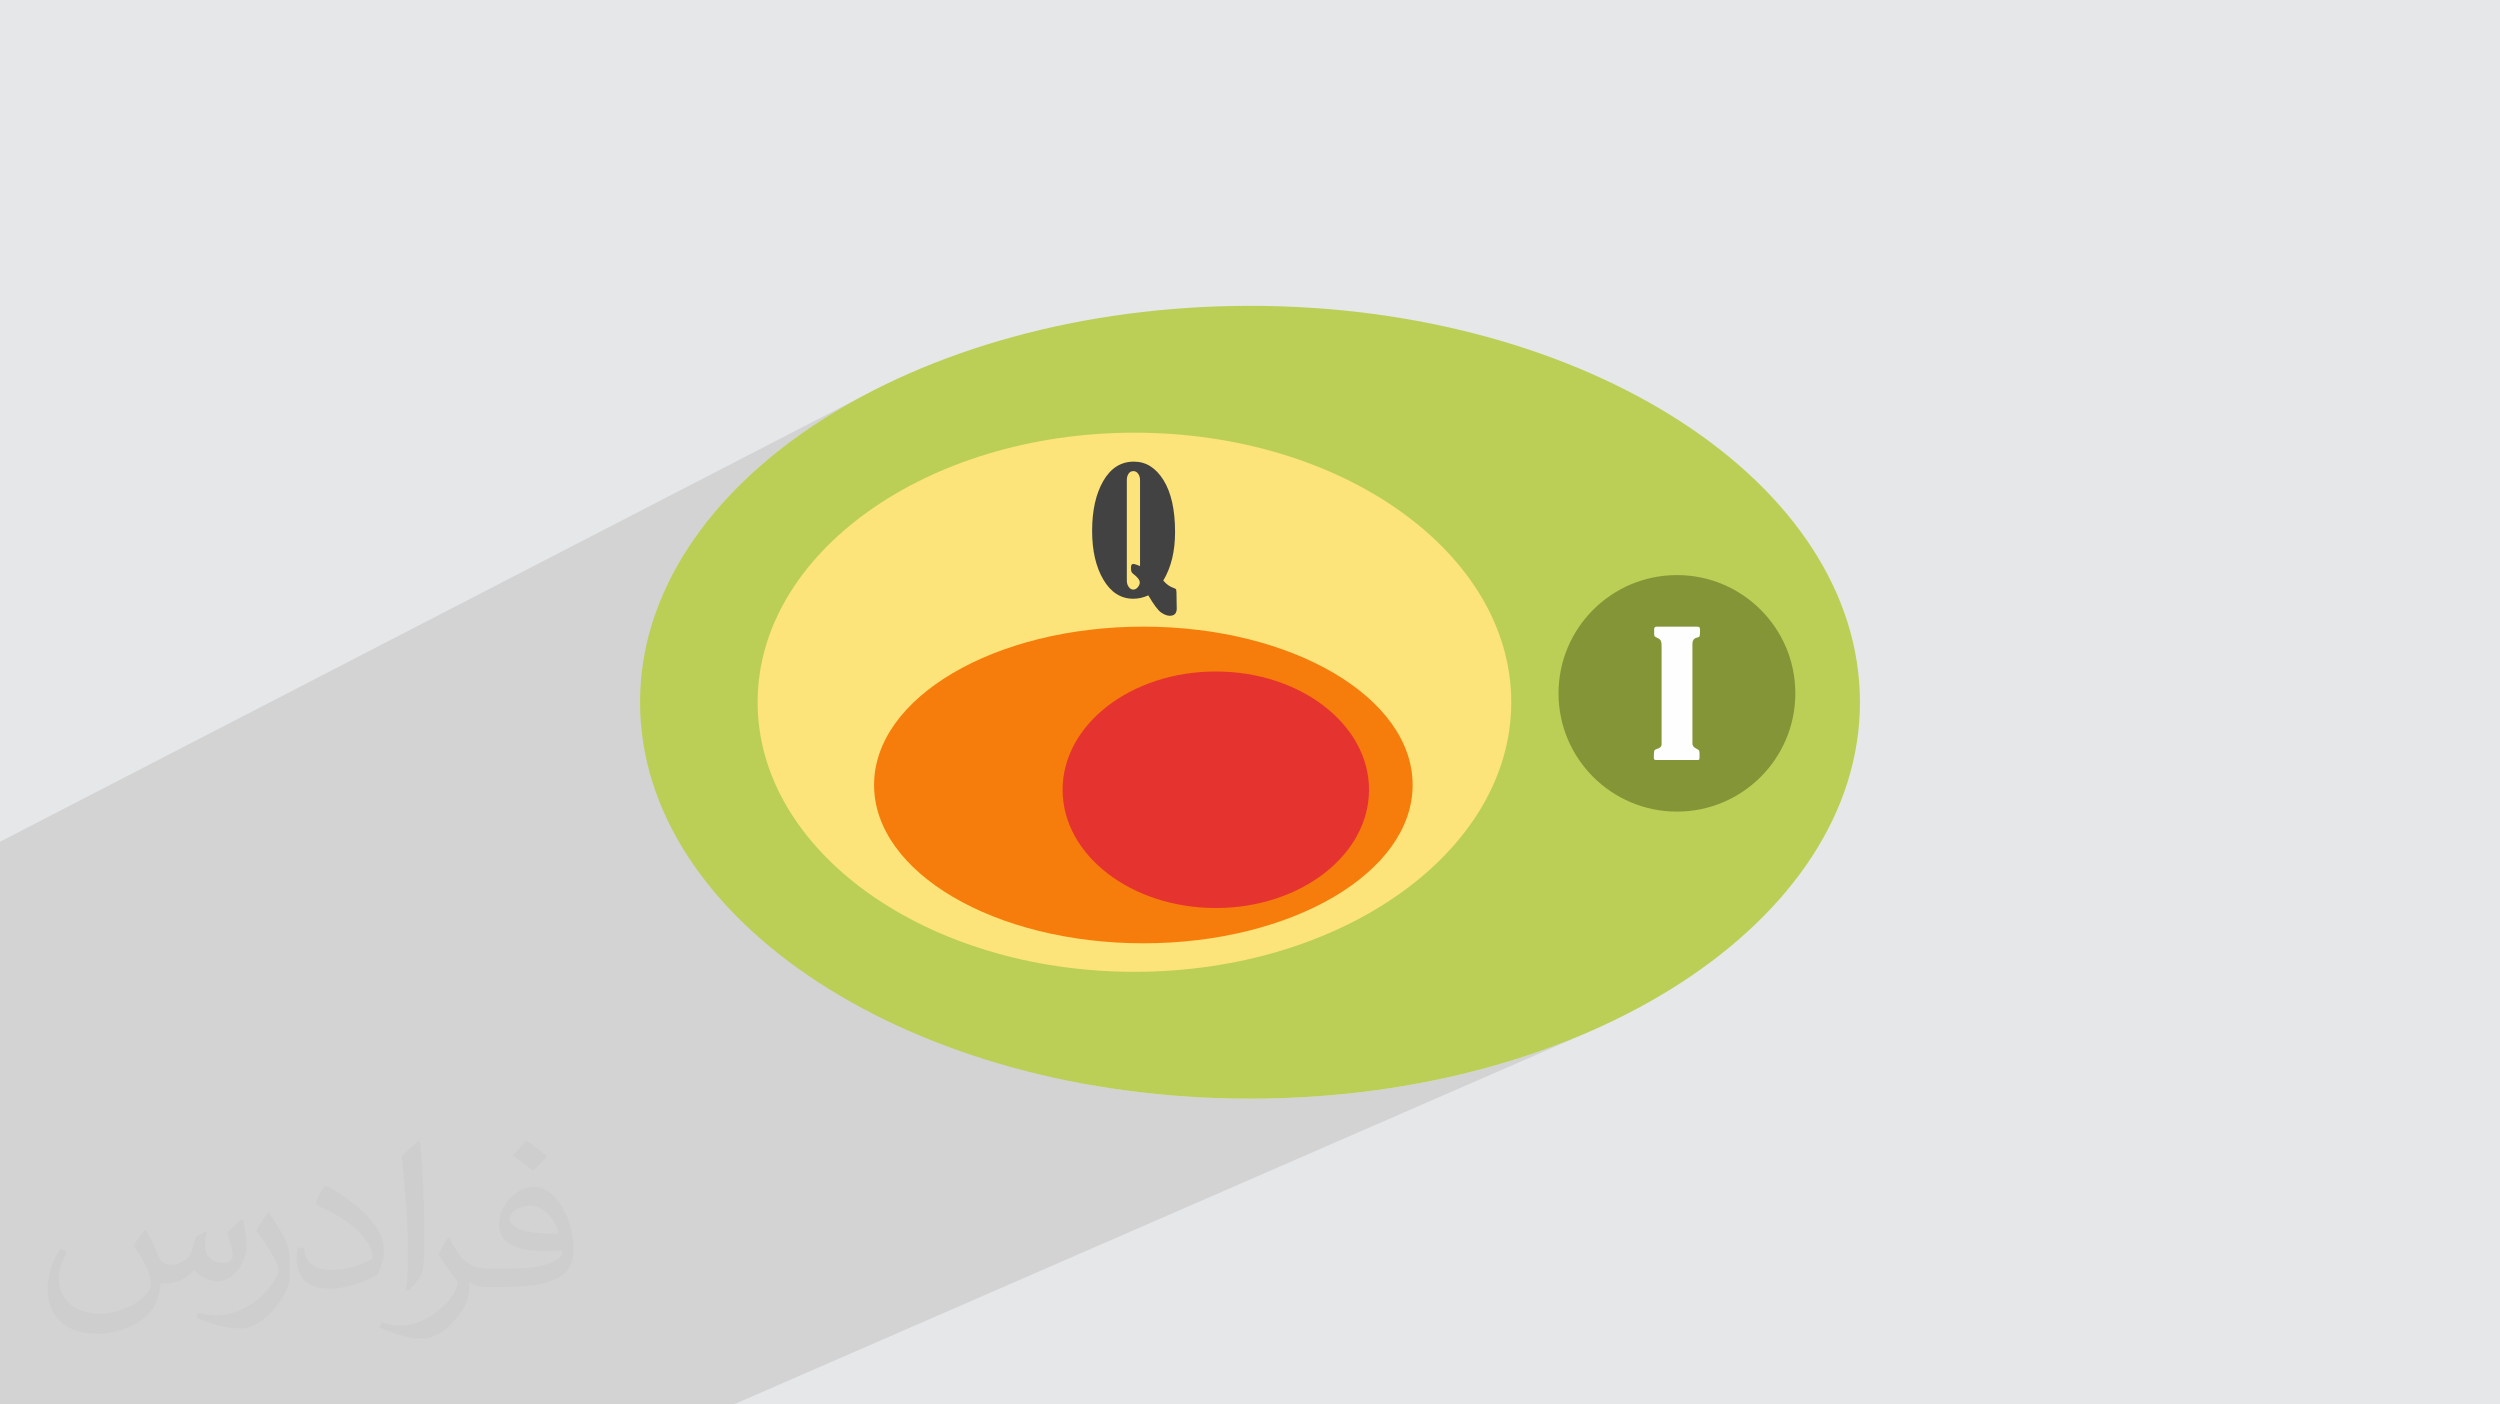 <?xml version="1.0" encoding="UTF-8"?>
<!DOCTYPE svg PUBLIC "-//W3C//DTD SVG 1.0//EN" "http://www.w3.org/TR/2001/REC-SVG-20010904/DTD/svg10.dtd">
<!-- Creator: CorelDRAW -->
<svg xmlns="http://www.w3.org/2000/svg" xml:space="preserve" width="94.192mm" height="52.917mm" version="1.0" style="shape-rendering:geometricPrecision; text-rendering:geometricPrecision; image-rendering:optimizeQuality; fill-rule:evenodd; clip-rule:evenodd"
viewBox="0 0 9404.92 5283.66"
 xmlns:xlink="http://www.w3.org/1999/xlink"
 xmlns:xodm="http://www.corel.com/coreldraw/odm/2003">
 <defs>
  <style type="text/css">
   <![CDATA[
    .fil6 {fill:#E5332F}
    .fil7 {fill:#849537}
    .fil3 {fill:#BBCF56}
    .fil5 {fill:#F67C0B}
    .fil4 {fill:#FCE47A}
    .fil8 {fill:#FEFEFE;fill-rule:nonzero}
    .fil9 {fill:#434242;fill-rule:nonzero}
    .fil2 {fill:#373435;fill-opacity:0.031}
    .fil1 {fill:#2B2A29;fill-opacity:0.102}
    .fil0 {fill:#E6E7E8}
   ]]>
  </style>
 </defs>
 <g id="Layer_x0020_1">
  <polygon class="fil0" points="-0,0 9404.92,0 9404.92,5283.66 -0,5283.66 "/>
  <polygon class="fil1" points="1439.03,5283.66 1085.48,5283.66 1042.7,5283.66 839.99,5283.66 824.32,5283.66 822.65,5283.66 651.5,5283.66 158.19,5283.66 154.97,5283.66 -0,5283.66 -0,5277.94 -0,5258.15 -0,5081.22 -0,4645.05 -0,4455.64 -0,4347.17 -0,4304.54 -0,4283.14 -0,4233.6 -0,4214.24 -0,3896.48 -0,3853.9 -0,3562.83 -0,3166.57 3242.9,1491.08 3159.65,1537.95 3079.96,1587.33 3003.98,1639.12 2931.86,1693.24 2863.73,1749.57 2799.76,1808.03 2740.08,1868.54 2684.83,1931 2634.15,1995.29 2588.2,2061.35 2547.12,2129.08 2511.05,2198.36 2480.13,2269.13 2464.41,2313.39 3475.17,1800.94 3532.68,1774.56 3592.04,1750.15 3653.17,1727.75 3715.96,1707.45 3780.34,1689.29 3846.2,1673.35 3913.47,1659.68 3982.05,1648.35 4051.86,1639.44 4122.8,1632.99 4194.79,1629.07 4267.74,1627.76 4340.69,1629.07 4412.67,1632.99 4483.61,1639.44 4553.43,1648.35 4622,1659.68 4689.27,1673.35 4755.14,1689.29 4819.51,1707.45 4882.3,1727.75 4943.43,1750.15 5002.79,1774.56 5060.3,1800.94 5115.88,1829.21 5169.43,1859.32 5220.87,1891.19 5270.1,1924.77 5317.03,1959.98 5361.59,1996.78 5403.67,2035.09 5443.2,2074.85 5480.06,2115.99 5514.2,2158.45 5545.5,2202.18 5573.89,2247.1 5599.27,2293.15 5621.56,2340.27 5640.66,2388.39 5652.44,2424.89 6115.45,2207.3 6135.18,2198.39 6155.41,2190.42 6176.11,2183.43 6197.25,2177.44 6218.8,2172.47 6240.73,2168.56 6263.03,2165.73 6285.64,2164.01 6308.57,2163.43 6331.49,2164.01 6354.11,2165.73 6376.41,2168.56 6398.33,2172.47 6419.89,2177.44 6441.02,2183.43 6461.72,2190.42 6481.95,2198.39 6501.68,2207.3 6520.89,2217.12 6539.54,2227.84 6557.61,2239.41 6575.08,2251.81 6591.9,2265.02 6608.07,2279 6623.53,2293.73 6638.28,2309.18 6652.28,2325.32 6665.5,2342.12 6677.92,2359.57 6689.51,2377.62 6700.24,2396.25 6710.07,2415.43 6718.99,2435.13 6726.97,2455.34 6733.97,2476.01 6739.98,2497.12 6744.95,2518.65 6748.86,2540.55 6751.7,2562.82 6753.42,2585.41 6753.99,2608.3 6753.42,2631.2 6751.7,2653.79 6748.86,2676.06 6744.95,2697.97 6739.98,2719.48 6733.97,2740.6 6726.97,2761.27 6718.99,2781.47 6710.07,2801.18 6700.24,2820.36 6689.51,2838.99 6677.92,2857.04 6665.5,2874.49 6652.28,2891.29 6638.28,2907.44 6623.53,2922.88 6608.07,2937.61 6591.9,2951.6 6575.08,2964.8 6557.61,2977.21 6539.54,2988.79 6520.89,2999.49 6501.68,3009.31 6481.95,3018.23 4111.78,4082.98 4129.02,4086.16 4240.03,4102.82 4353.03,4115.93 4467.87,4125.41 4584.39,4131.18 4702.47,4133.11 4820.55,4131.18 4937.08,4125.41 5051.91,4115.93 5164.9,4102.82 5275.91,4086.16 5384.8,4066.06 5491.42,4042.62 5595.62,4015.92 5697.25,3986.06 5796.19,3953.13 5892.28,3917.22 5985.38,3878.43 2759.89,5283.66 "/>
  <path class="fil2" d="M548.54 4627.69c17.95,27.21 29.6,53.36 40.96,82.43 8.45,16.91 12.93,48.09 52.57,48.09 11.61,0 28.28,-3.42 43.06,-11.61 16.63,-8.73 29.32,-21.94 35.94,-42l15.85 -53.36 38.57 -19.02 2.64 2.64c-5.27,20.09 -6.59,39.36 -6.59,54.43 0,44.63 38.57,61.56 69.22,61.56 17.95,0 34.09,-8.73 34.09,-25.11 0,-21.13 -8.98,-57.06 -20.62,-89.29 17.95,-17.95 35.94,-35.94 56.53,-50.47l3.17 1.6c8.98,38.04 14,75.56 14,100.66 0,24.57 -10.83,51.79 -19.81,69.49 -18.49,34.87 -51.25,62.62 -90.87,62.62 -30.1,0 -63.65,-15.07 -86.66,-43.06l-1.32 0c-21.66,26.96 -55.22,51.25 -108.86,51.25l-16.63 0c-2.64,35.41 -10.29,60.49 -21.94,82.95 -31.95,62.34 -126.81,106.47 -216.1,106.47 -124.17,0 -186.51,-71.59 -186.51,-166.96 0,-58.91 19.27,-113.6 48.88,-152.42l24.29 10.04c-18.49,35.41 -30.91,68.68 -30.91,101.45 0,89.29 72.66,131.83 156.4,131.83 77.68,0 173.83,-49.41 191.28,-106.72 -6.59,-62.62 -30.1,-91.93 -66.04,-148.99 10.83,-19.02 24.83,-38.04 42.28,-58.38l3.17 0 0 0 0 0 -0.02 -0.09zm1432.13 -336.04c26.15,16.39 51.79,35.66 76.87,57.85 -14,19.81 -31.45,37.79 -53.11,53.64 -25.11,-20.34 -50.19,-37.79 -75.84,-56.27 17.42,-19.55 34.62,-38.29 52.04,-55.22l0 0 0 0 0 0 0 0 0 0 0.03 0zm13.47 244.11c-42.28,0 -76.87,27.75 -76.87,48.34 0,44.13 84.53,57.85 185.72,57.31 -12.68,-51.79 -57.06,-105.68 -108.86,-105.68l0.01 0.03zm-94.86 236.19c54.96,0 103.04,-1.6 139.74,-10.83 40.96,-10.29 75.56,-30.91 75.56,-45.17 0,-3.7 0,-8.19 -1.32,-11.89 -22.98,2.11 -49.41,2.11 -72.38,2.11 -74.49,0 -131.55,-16.91 -154.02,-58.66 -5.55,-11.61 -9.51,-24.57 -9.51,-39.36 0,-40.43 17.42,-79.79 48.09,-107 25.61,-22.45 53.89,-36.44 82.67,-36.44 52.04,0 93.51,41.75 122.57,107.54 15.85,35.94 26.68,77.4 26.68,129.72 0,34.87 -9.51,64.19 -31.17,85.85 -40.43,39.11 -114.92,53.89 -229.04,53.89l-51.79 0 0 0 -13.47 0c-28.28,0 -48.62,-5.02 -64.72,-17.42l-2.64 0c0.79,6.59 1.32,12.93 1.32,19.02 0,25.61 -8.45,58.38 -25.61,84.53 -50.72,75.3 -105.68,108.04 -153.24,108.04 -48.09,0 -107,-18.49 -160.11,-42.54l9.51 -18.49c17.17,7.13 40.96,11.89 73.7,11.89 85.85,0 198.66,-82.43 212.66,-163 -3.17,-6.59 -8.98,-15.32 -17.17,-24.57 -25.11,-29.85 -40.96,-54.68 -55.75,-80.83 12.68,-25.11 24.29,-45.17 35.13,-63.4l4.49 -0.53c36.72,74.77 69.99,117.55 144.23,117.55l11.61 0 0 0 53.89 0 0 0 0 0 0 0 0 0 0 0 0.09 0.01zm-371.98 79c6.34,-34.34 6.87,-72.91 6.87,-108.86l0 -53.36c0,-99.6 -12.68,-244.36 -22.98,-338.68 17.95,-19.27 43.06,-42 62.87,-57.31l5.81 1.6c13.47,118.62 16.63,256 16.63,383.06 0,33.3 -1.32,65.79 -4.49,89.55 -1.85,30.1 -19.27,52.83 -56.53,87.7l-8.19 -3.7zm-382.8 -157.19c1.85,46.77 24.83,83.49 105.15,83.49 49.93,0 92.19,-12.93 138.96,-35.13 8.45,-3.7 12.93,-8.73 12.93,-12.93 0,-29.32 -22.45,-68.15 -60.23,-103.55 -36.72,-33.3 -85.34,-62.62 -130.76,-82.18 -15.6,-6.59 -20.62,-13.47 -20.62,-20.09 0,-13.47 17.95,-41.75 32.77,-62.09l5.02 -0.53c52.04,27.21 110.17,67.64 153.24,112.53 39.11,41.47 63.4,83.49 63.4,129.19 0,33.81 -10.29,65.51 -26.96,95.11 -57.06,28.79 -117.83,50.72 -178.06,50.72 -73.17,0 -123.1,-34.34 -123.1,-114.92 0,-8.73 0,-22.19 3.17,-39.64l25.11 0 0 0 0 0 0 0 0 0 0 0 -0.02 0zm-132.37 -132.9l45.45 73.45c16.63,27.21 32.23,56.81 32.23,103.55l0 59.7c0,48.34 -30.91,100.13 -80.83,151.38 -39.11,34.62 -73.7,49.41 -105.68,49.41 -47.55,0 -101.98,-14.79 -164.85,-41.75l7.13 -18.49c19.81,5.27 42.79,9.77 71.06,9.77 90.36,-0.53 182.8,-66.57 225.08,-147.15 5.02,-9.26 6.87,-17.95 6.87,-24.04 0,-9.26 -5.02,-19.55 -8.98,-28.79 -22.98,-43.31 -48.62,-82.95 -76.87,-119.68 14.79,-23.25 29.6,-45.7 45.7,-67.9l3.7 0.53 0 0 0 0 0 0 0 0 0 0 -0.02 0.01z"/>
  <g id="_2585749619888">
   <path class="fil3" d="M4702.47 1150.55c1267.24,0 2294.57,667.66 2294.57,1491.28 0,823.62 -1027.32,1491.28 -2294.57,1491.28 -1267.26,0 -2294.59,-667.66 -2294.59,-1491.28 0,-823.62 1027.32,-1491.28 2294.59,-1491.28z"/>
   <path class="fil4" d="M4267.74 1627.76c782.88,0 1417.55,454 1417.55,1014.07 0,560.07 -634.67,1014.07 -1417.55,1014.07 -782.89,0 -1417.56,-454 -1417.56,-1014.07 0,-560.07 634.67,-1014.07 1417.56,-1014.07z"/>
   <path class="fil5" d="M4301.26 2357.39c559.46,0 1013,266.66 1013,595.62 0,328.96 -453.53,595.63 -1013,595.63 -559.47,0 -1013.01,-266.67 -1013.01,-595.63 0,-328.96 453.53,-595.62 1013.01,-595.62z"/>
   <path class="fil6" d="M4573.83 2526.16c318.3,0 576.35,199.18 576.35,444.87 0,245.72 -258.05,444.89 -576.35,444.89 -318.31,0 -576.36,-199.17 -576.36,-444.89 0,-245.69 258.05,-444.87 576.36,-444.87z"/>
   <path class="fil7" d="M6308.57 2163.43c246,0 445.43,199.17 445.43,444.87 0,245.71 -199.43,444.89 -445.43,444.89 -246.02,0 -445.44,-199.18 -445.44,-444.89 0,-245.7 199.42,-444.87 445.44,-444.87z"/>
   <path class="fil8" d="M6222.91 2383.39l0 -16.45c0,-6.37 3.38,-9.56 10.28,-9.56l148.92 0c5.63,0 9.24,0.74 10.92,2.24 1.6,1.37 2.45,5.73 2.45,13.04 0,10.94 -0.53,17.83 -1.69,20.48 -1.18,2.67 -3.72,4.36 -7.65,5 -12.84,2.23 -19.33,10.5 -19.33,24.62l0 374.46c0,7.86 4.68,14.11 14.02,18.69 6.05,2.87 9.66,5.41 10.83,7.64 1.27,2.24 1.91,6.05 1.91,11.57l0 11.88c0,6.47 -0.64,10.19 -1.91,11.03 -1.18,0.76 -4.46,1.18 -9.56,1.18l-151.79 0c-5.83,0 -8.7,-2.34 -8.7,-6.91 0,-14.86 0.54,-23.97 1.59,-27.38 0.96,-3.29 4.66,-5.83 10.83,-7.75 11.25,-3.09 16.86,-9.02 16.86,-17.73l0 -369.26c0,-8.7 -1.06,-15.29 -3.07,-19.75 -2.13,-4.45 -6.69,-8.17 -13.7,-11.03 -5.19,-2.23 -8.38,-4.23 -9.56,-6.05 -1.17,-1.69 -1.69,-5.09 -1.69,-9.97z"/>
   <path class="fil9" d="M4319.85 2239.71c-18.48,8.5 -37.27,12.74 -56.36,12.74 -47.03,0 -84.71,-24.09 -112.84,-72.19 -28.13,-48.08 -42.13,-109.09 -42.13,-183.07 0,-76.75 14,-139.38 42.03,-187.88 28.03,-48.52 66.45,-72.71 115.27,-72.71 45.43,0 82.58,23.35 111.45,69.94 28.87,46.7 43.3,111.66 43.3,194.98 0,72.38 -14.76,133.2 -44.36,182.55 11.78,13.92 24.83,23.15 38.84,27.72 5.63,1.81 8.92,4.03 9.88,6.68 0.96,2.56 1.38,16.66 1.38,42.46 0,9.67 0.12,15.83 0.32,18.25 0.22,3.19 0.32,6.17 0.32,9.04 0,18.89 -8.71,28.33 -26.1,28.33 -9.56,0 -20.39,-4.02 -32.27,-11.98 -11.89,-7.97 -28.14,-29.63 -48.72,-64.86zm-31.1 -110.27l0 -323.95c0,-9.24 -2.45,-17.2 -7.23,-23.57 -4.77,-6.47 -10.7,-9.66 -17.71,-9.66 -7.97,0 -14.02,3.29 -18.37,9.97 -4.24,6.59 -6.37,14.34 -6.37,23.25l0 379.04c0,9.12 2.45,16.98 7.22,23.55 4.78,6.69 10.39,9.97 16.88,9.97 6.57,0 12.4,-3.07 17.3,-9.13 4.87,-6.15 7.32,-11.88 7.32,-17.29 0,-9.56 -8.5,-20.71 -25.58,-33.55 -4.77,-3.6 -7.22,-8.7 -7.22,-15.61l-0.32 -8.38c0,-8.49 3.19,-12.74 9.46,-12.74 2.87,0 11.02,2.67 24.62,8.08z"/>
  </g>
 </g>
</svg>
